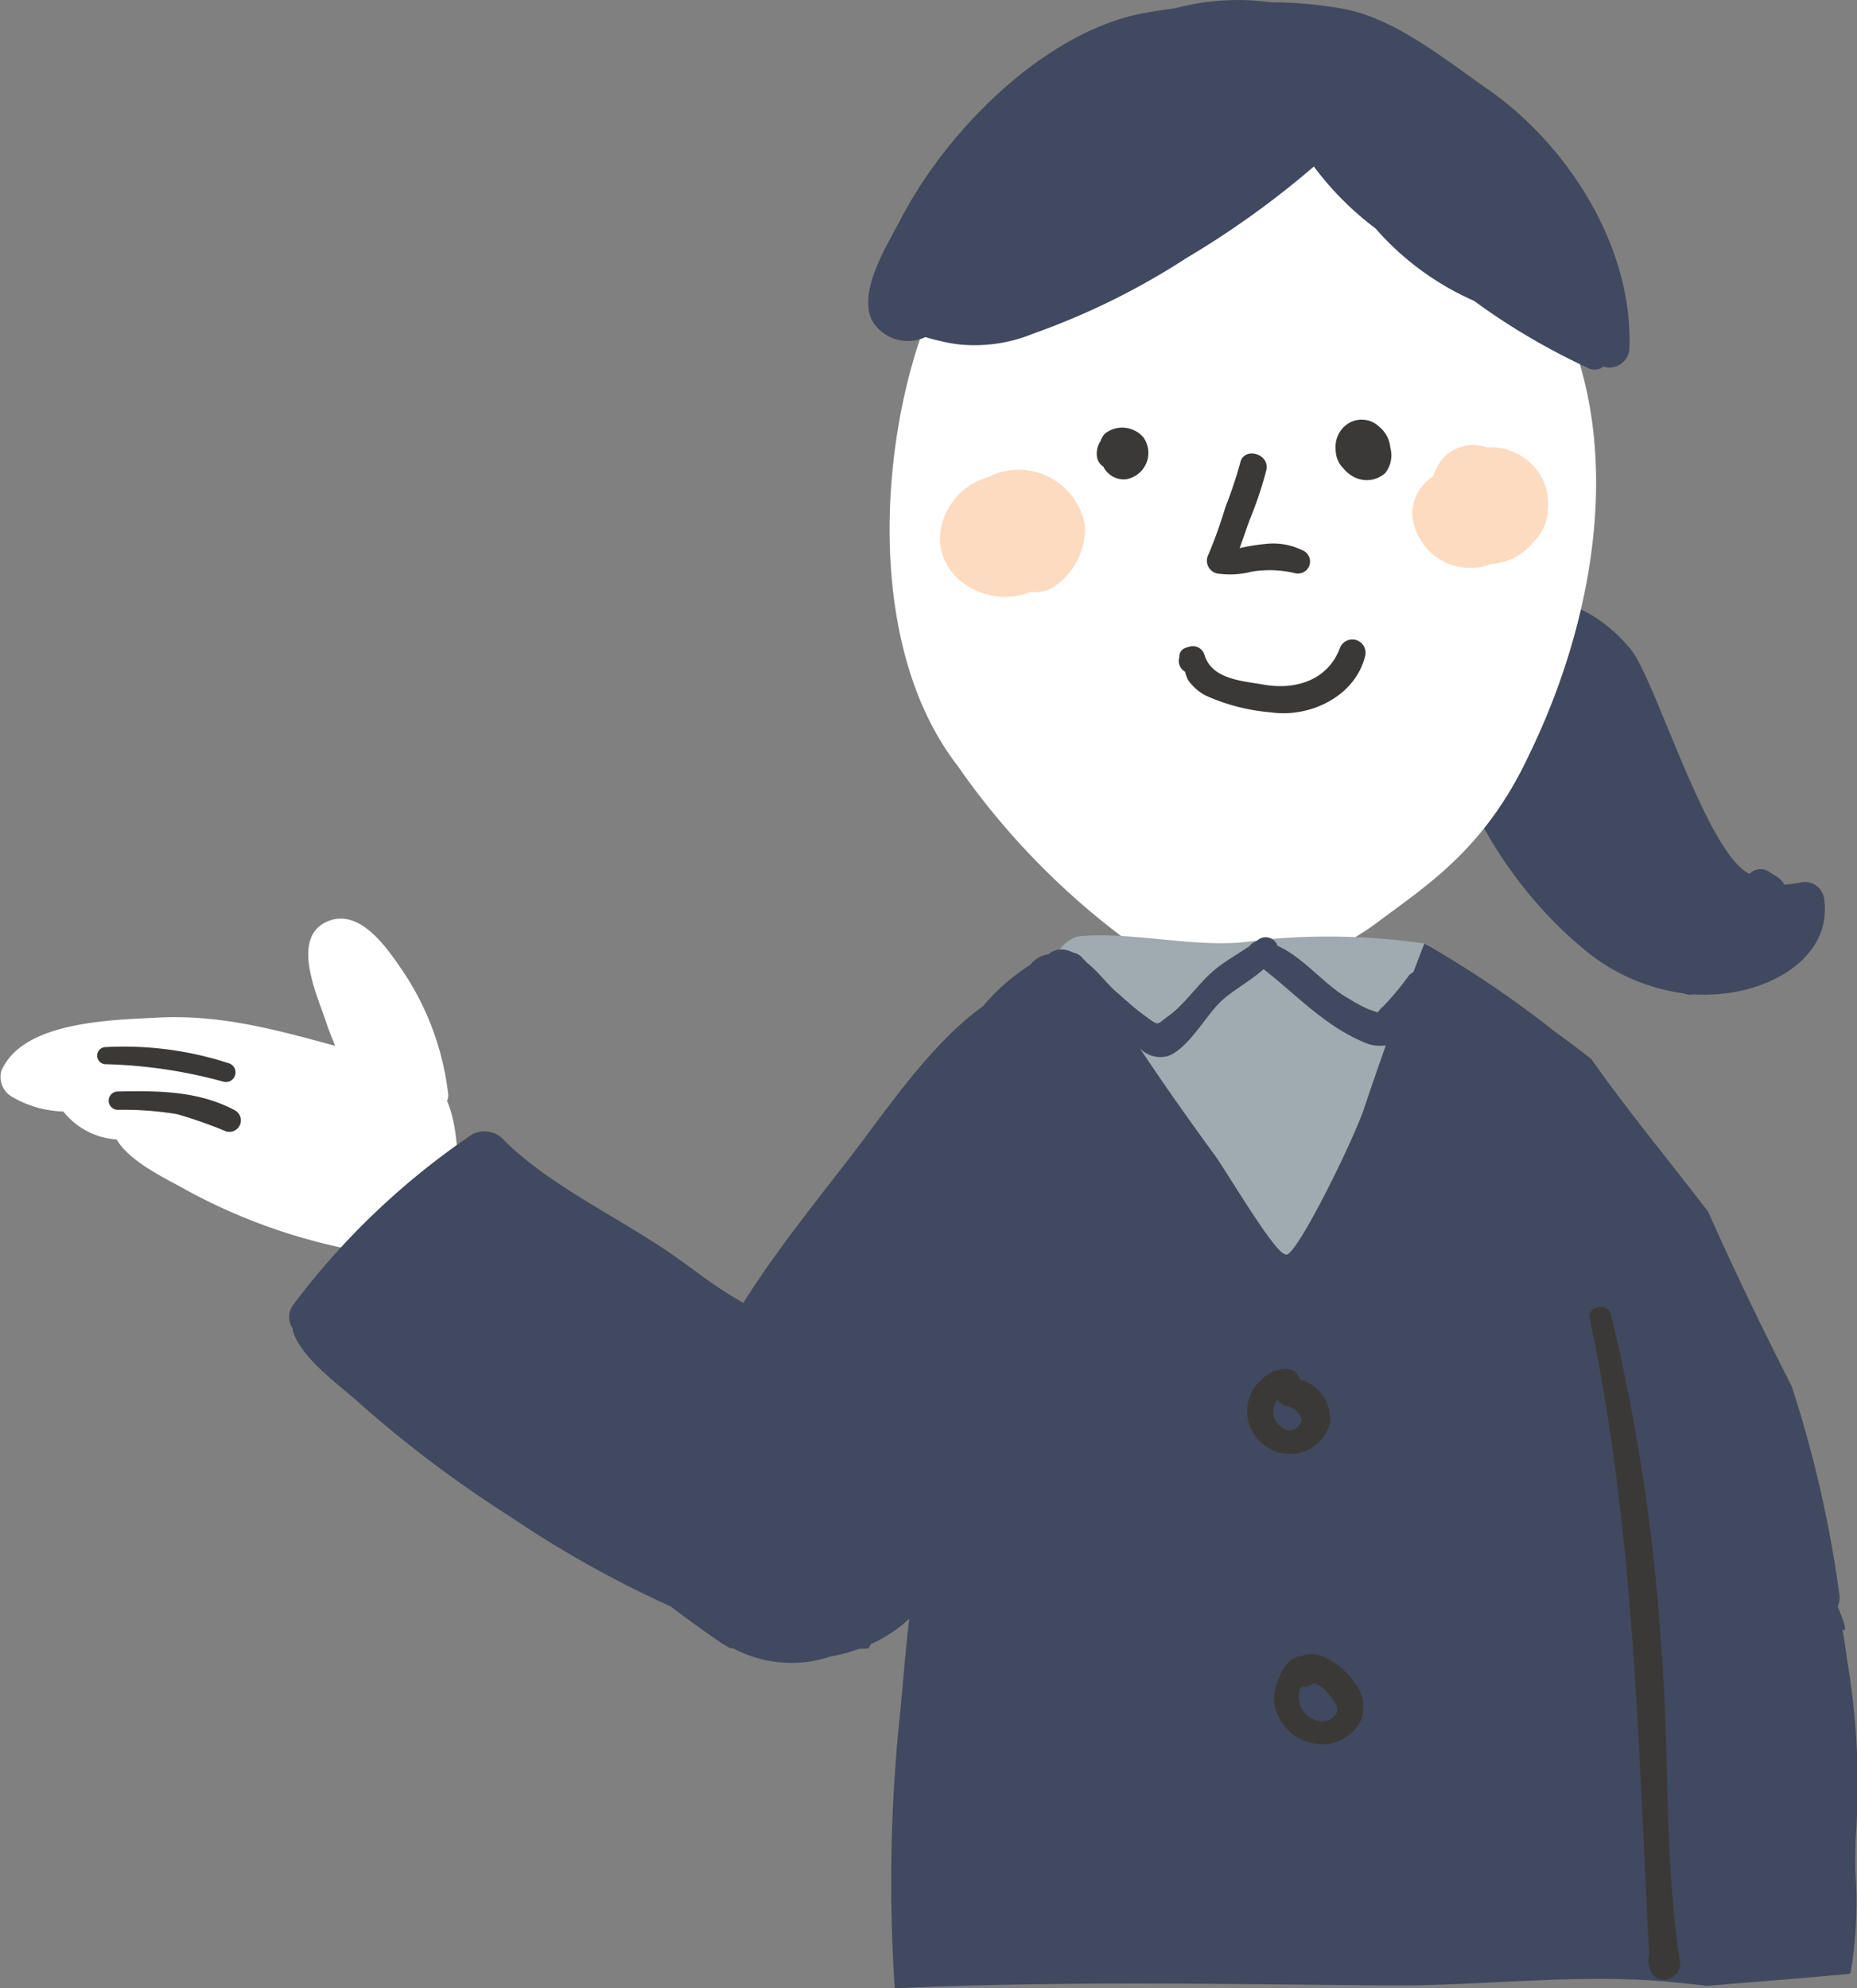 <svg xmlns="http://www.w3.org/2000/svg" width="102.161" height="109.364" viewBox="0 0 102.161 109.364">
  <rect x="0" y="0" width="102.161" height="109.364" fill="#808080" stroke="none"/>
  <g id="グループ_174" data-name="グループ 174" transform="translate(-407.776 -320.202)">
    <g id="グループ_71" data-name="グループ 71" transform="translate(407.777 320.202)">
      <path id="パス_261" data-name="パス 261" d="M503.6,368.752a6.08,6.08,0,0,1-.861.108,1.175,1.175,0,0,0-.394-.42l-.433-.278a.848.848,0,0,0-1.088.109c-2.366-1.109-5.208-10.791-6.562-12.389-2.442-2.881-5.527-3.477-8.945-1.8a.622.622,0,0,0-.343.544.682.682,0,0,0-.166.224c-2.526,5.827,2.088,13.53,6.7,17.392a10.767,10.767,0,0,0,5.676,2.6,1.031,1.031,0,0,0,.576.057,9.866,9.866,0,0,0,2.191-.12c2.68-.453,5.346-2.24,4.986-5.055A1.067,1.067,0,0,0,503.6,368.752Z" transform="translate(-404.576 -320.202)" fill="#40495f"/>
      <path id="パス_262" data-name="パス 262" d="M487.855,332.238c-3.979-3.761-8.528-6.058-14.176-6.033a19.185,19.185,0,0,0-7.643,1.754c-3.186,1.319-4,2.833-6.456,5.187-4.441,4.262-7.663,20.655-1.121,29.14a41.17,41.17,0,0,0,9.763,9.949c4.976,3.839,11.326.235,13.366-1.3,2.727-2.05,5.924-4.032,8.346-9.228C494.5,352.329,495.864,339.808,487.855,332.238Z" transform="translate(-405.807 -320.202)" fill="#fff"/>
      <path id="パス_263" data-name="パス 263" d="M468.25,344.26a1.536,1.536,0,0,0-2.109-.213.945.945,0,0,0-.242.407,1.242,1.242,0,0,0-.208.834.76.76,0,0,0,.359.58c.006.014.007.028.015.041a1.257,1.257,0,0,0,1.234.655A1.471,1.471,0,0,0,468.25,344.26Z" transform="translate(-405.348 -320.202)" fill="#3b3938"/>
      <path id="パス_264" data-name="パス 264" d="M481.305,344.829a1.663,1.663,0,0,0-.609-1.151,1.39,1.39,0,0,0-1.7-.185,1.514,1.514,0,0,0-.7,1.395c0,.025,0,.05,0,.076s0,.062.008.093a1.451,1.451,0,0,0,.438.93,1.762,1.762,0,0,0,.549.445,1.524,1.524,0,0,0,1.734-.208A1.572,1.572,0,0,0,481.305,344.829Z" transform="translate(-404.819 -320.202)" fill="#3b3938"/>
      <path id="パス_265" data-name="パス 265" d="M476.855,350.521a3.672,3.672,0,0,0-2.025-.41,11.933,11.933,0,0,0-1.528.24c.186-.516.363-1.036.549-1.552a20.948,20.948,0,0,0,.923-2.753c.185-.9-1.256-1.289-1.442-.381a24.21,24.21,0,0,1-.815,2.434,26.718,26.718,0,0,1-.924,2.587.724.724,0,0,0,.449,1.058,4.7,4.7,0,0,0,1.9-.092,6.038,6.038,0,0,1,2.387.075A.664.664,0,0,0,476.855,350.521Z" transform="translate(-405.104 -320.202)" fill="#3b3938"/>
      <path id="パス_266" data-name="パス 266" d="M478.869,355.878c-.67,1.745-2.43,2.288-4.168,1.986-1.244-.216-2.877-.3-3.276-1.655a.669.669,0,0,0-.81-.441l-.19.055c-.006,0-.009.008-.016.01a.489.489,0,0,0-.336.32.5.5,0,0,0-.029.188c0,.008,0,.016,0,.024a.679.679,0,0,0,.318.786,1.836,1.836,0,0,0,.172.469,2.791,2.791,0,0,0,.935.829,10.833,10.833,0,0,0,3.585.934c2.182.326,4.7-.889,5.222-3.133A.729.729,0,0,0,478.869,355.878Z" transform="translate(-405.167 -320.202)" fill="#3b3938"/>
      <path id="パス_267" data-name="パス 267" d="M460.054,346.448a3.619,3.619,0,0,0-1.833,1.2c-1.707,2.149-.611,4.788,2.12,5.34a3.92,3.92,0,0,0,2.069-.227,1.926,1.926,0,0,0,1.2-.24,3.865,3.865,0,0,0,1.771-3.4A3.694,3.694,0,0,0,460.054,346.448Z" transform="translate(-405.695 -320.202)" fill="#fddbc1"/>
      <path id="パス_268" data-name="パス 268" d="M489.8,348.239a3.067,3.067,0,0,0-1.97-3.206,2.813,2.813,0,0,0-1.356-.215,2.284,2.284,0,0,0-2.292.435,2.9,2.9,0,0,0-.694,1.152,2.511,2.511,0,0,0-1.15,2.034,3.19,3.19,0,0,0,2.452,2.913,3.363,3.363,0,0,0,1.92-.126,3.2,3.2,0,0,0,2.3-1.214A2.5,2.5,0,0,0,489.8,348.239Z" transform="translate(-404.65 -320.202)" fill="#fddbc1"/>
      <path id="パス_269" data-name="パス 269" d="M487.73,325.131c-2.371-1.65-5.059-3.861-7.874-4.424a22.721,22.721,0,0,0-4.1-.38,13.34,13.34,0,0,0-5.256.331c-.588.078-1.161.163-1.7.261-5.3.968-10.757,6.244-13.413,11.374-.675,1.3-2.356,3.91-1.562,5.529a2.278,2.278,0,0,0,2.94.923c.249.076.5.142.751.2a8.861,8.861,0,0,0,1.129.206,8.506,8.506,0,0,0,4.059-.6,39.979,39.979,0,0,0,8.409-4.148,49.528,49.528,0,0,0,7.014-5.035l.007-.006a16.827,16.827,0,0,0,3.394,3.408,15.451,15.451,0,0,0,5.411,3.977,36.76,36.76,0,0,0,6.357,3.733.759.759,0,0,0,.763-.112,1.108,1.108,0,0,0,1.44-1.1C495.642,333.509,491.9,328.035,487.73,325.131Z" transform="translate(-405.854 -320.202)" fill="#40495f"/>
      <path id="パス_270" data-name="パス 270" d="M433.009,386.019c-.06-1.607.035-3.669-.638-5.264a.7.7,0,0,0,.062-.362,15.289,15.289,0,0,0-2.618-6.953c-.778-1.126-2.238-3.253-3.961-2.58-2.179.852-.585,4.189-.132,5.578.144.442.321.866.494,1.293-3.215-.877-6.317-1.74-9.8-1.553-2.616.14-7.405.219-8.568,2.935a1.257,1.257,0,0,0,.605,1.429,5.9,5.9,0,0,0,2.807.8,4.087,4.087,0,0,0,2.934,1.539c.736,1.263,2.833,2.208,3.835,2.783a31.628,31.628,0,0,0,9.057,3.273,18.3,18.3,0,0,0,2.893,1.2,1.5,1.5,0,0,0,1.7-.835,1.274,1.274,0,0,0,.538-1.721,1.012,1.012,0,0,0,.5-.7c.005-.03.006-.059.012-.089A1.1,1.1,0,0,0,433.009,386.019Z" transform="translate(-407.777 -320.202)" fill="#fff"/>
      <g id="グループ_70" data-name="グループ 70" transform="translate(15.909 51.448)">
        <path id="パス_271" data-name="パス 271" d="M483.834,372.1a36.971,36.971,0,0,0-9.183-.178c-3.01.565-6.871-.541-9.907-.205a1.923,1.923,0,0,0-1.317,2.059,1.335,1.335,0,0,0-.489,1.817,80.26,80.26,0,0,0,5.038,8.025c.92,1.32,2.057,3.364,3.463,4.216a1.269,1.269,0,0,0,.351.142c.29.517.587,1.03.922,1.519.666.972,4.948,3.476,5.351,2.361a17.834,17.834,0,0,0,3.93-5.5c.515-1.59,1.358-4.295,1.839-5.895C484.254,379.064,485.141,372.421,483.834,372.1Z" transform="translate(-421.379 -371.65)" fill="#a0abb1"/>
        <path id="パス_272" data-name="パス 272" d="M499.2,429.24c.561.056,1.187.114,1.83.2,2.459-.212,4.92-.393,7.379-.619.175-.016.35-.037.525-.056a23.323,23.323,0,0,0,.267-5.71c0-.483,0-.963.02-1.43,0-.05-.006-.093-.009-.14a40.681,40.681,0,0,0-.474-10.059q-.1-.793-.238-1.561c.045,0,.089,0,.132,0a1.18,1.18,0,0,0-.072-.444l-.252-.678a.608.608,0,0,0-.043-.086l-.022-.109a1.064,1.064,0,0,0,.091-.581,65.157,65.157,0,0,0-2.628-11.505c-1.61-3.169-3.158-6.365-4.6-9.61-2.141-2.8-4.412-5.53-6.426-8.394-.634-.5-1.292-.992-1.994-1.5A58.151,58.151,0,0,0,485.5,372.1c-.217.523-.405,1.056-.613,1.583a.864.864,0,0,0-.243.177,15.765,15.765,0,0,1-1.41,1.7c-.477.386-.06.407-.816.154a7.632,7.632,0,0,1-1.052-.564c-1.35-.73-2.5-2.284-3.952-2.924a.684.684,0,0,0-1.1-.3c-.03.025-.064.045-.095.069a.623.623,0,0,0-.339.246c-.643.444-1.348.825-1.955,1.334-.9.758-1.571,1.837-2.52,2.524-.691.5-.471.557-1.291-.026-.548-.389-1.069-.878-1.573-1.316-.556-.483-1.016-1.138-1.6-1.592-.071-.069-.14-.15-.213-.211a.835.835,0,0,0-.531-.346,1.808,1.808,0,0,0-.426-.152,1.086,1.086,0,0,0-.962.244,1.459,1.459,0,0,0-.984.567,11.284,11.284,0,0,0-2.612,2.286c-2.887,2.061-5.36,5.776-7.2,8.162-2.113,2.737-4.2,5.323-5.988,8.157-.135-.087-.281-.177-.452-.275-1.192-.687-2.274-1.564-3.393-2.345-2.933-2.046-6.94-3.893-9.421-6.435a1.428,1.428,0,0,0-1.663-.206,41.044,41.044,0,0,0-9.866,9.413,1.145,1.145,0,0,0,.01,1.264.669.669,0,0,0,.021.162c.491,1.532,2.6,2.962,3.743,4.02a65.761,65.761,0,0,0,8.2,6.157,59.469,59.469,0,0,0,8.834,4.943c.914.7,1.855,1.376,2.814,2.03.151.086.3.177.45.263.051,0,.1,0,.152,0a6.869,6.869,0,0,0,4.444.7,6.574,6.574,0,0,0,.9-.235,9.534,9.534,0,0,0,1.623-.437c.161,0,.322,0,.482-.006.044-.084.1-.163.14-.246a7.7,7.7,0,0,0,2.116-1.4c-.216,1.786-.346,3.551-.5,5.136a88.493,88.493,0,0,0-.3,15.2c9.084-.422,18.358-.227,27.312-.161C488.819,429.442,494.075,428.728,499.2,429.24Zm-17.014-48.088c-.582,1.759-3.776,8.268-4.315,8.06l-.075-.029c-.686-.263-3.321-4.785-3.9-5.532-1.383-1.891-2.73-3.8-4.047-5.777a1.571,1.571,0,0,0,1.567.409c1.07-.416,2-2.1,2.789-2.9.674-.674,1.7-1.2,2.446-1.869,1.783,1.391,3.285,3.046,5.436,3.984a2.222,2.222,0,0,0,1.286.211C482.971,378.852,482.568,380,482.185,381.152Z" transform="translate(-423.045 -371.65)" fill="#40495f"/>
      </g>
      <path id="パス_273" data-name="パス 273" d="M420.477,381.287c-1.99-1.078-4.23-1.094-6.458-1.046a.5.5,0,1,0,0,1.009,18.2,18.2,0,0,1,3.249.237,24.69,24.69,0,0,1,2.7.947A.632.632,0,0,0,420.477,381.287Z" transform="translate(-407.536 -320.202)" fill="#3b3938"/>
      <path id="パス_274" data-name="パス 274" d="M420.156,378.691a18.666,18.666,0,0,0-6.757-.893.472.472,0,1,0,0,.943,26.917,26.917,0,0,1,6.465.964A.528.528,0,0,0,420.156,378.691Z" transform="translate(-407.561 -320.202)" fill="#3b3938"/>
    </g>
    <path id="パス_275" data-name="パス 275" d="M495.62,410.4a106.8,106.8,0,0,0-2.738-17.9c-.163-.615-1.217-.5-1.173.152l.007.1a.466.466,0,0,0,.018.068c2.44,11.6,2.64,23.213,3.248,34.956a.665.665,0,0,0-.026.457l.082.282c.3,1.036,1.793.577,1.637-.434C495.774,422.252,496.127,416.272,495.62,410.4Z" transform="translate(3.52)" fill="#3b3938"/>
    <path id="パス_276" data-name="パス 276" d="M476.526,396.093a.727.727,0,0,0-.614-.583,1.908,1.908,0,0,0-1.452.539,2.315,2.315,0,0,0,.219,3.719,2.276,2.276,0,0,0,3.479-1.179A2.2,2.2,0,0,0,476.526,396.093Zm-.1,2.568a.633.633,0,0,1-.9.058,1.033,1.033,0,0,1-.243-1.5c.006-.008.011-.01.017-.017a.707.707,0,0,0,.456.345,1.043,1.043,0,0,1,.834.643C476.668,398.4,476.588,398.514,476.423,398.661Z" transform="translate(2.761)" fill="#3b3938"/>
    <path id="パス_277" data-name="パス 277" d="M479.416,412.689c-.519-.791-1.929-1.843-2.818-1.4-1.035-.005-1.674,1.836-1.538,2.621a2.679,2.679,0,0,0,3.171,2.181,2.353,2.353,0,0,0,1.6-1.267A2.114,2.114,0,0,0,479.416,412.689Zm-.927,1.726a.849.849,0,0,1-.8.471,1.333,1.333,0,0,1-1.263-1.154,1.07,1.07,0,0,1,.132-.774.625.625,0,0,0,.534-.081c.03-.021.1-.061.173-.106h0c.1.1.306.151.427.244a2.155,2.155,0,0,1,.388.42C478.3,413.72,478.621,414.058,478.489,414.415Z" transform="translate(2.821)" fill="#3b3938"/>
  </g>
</svg>
